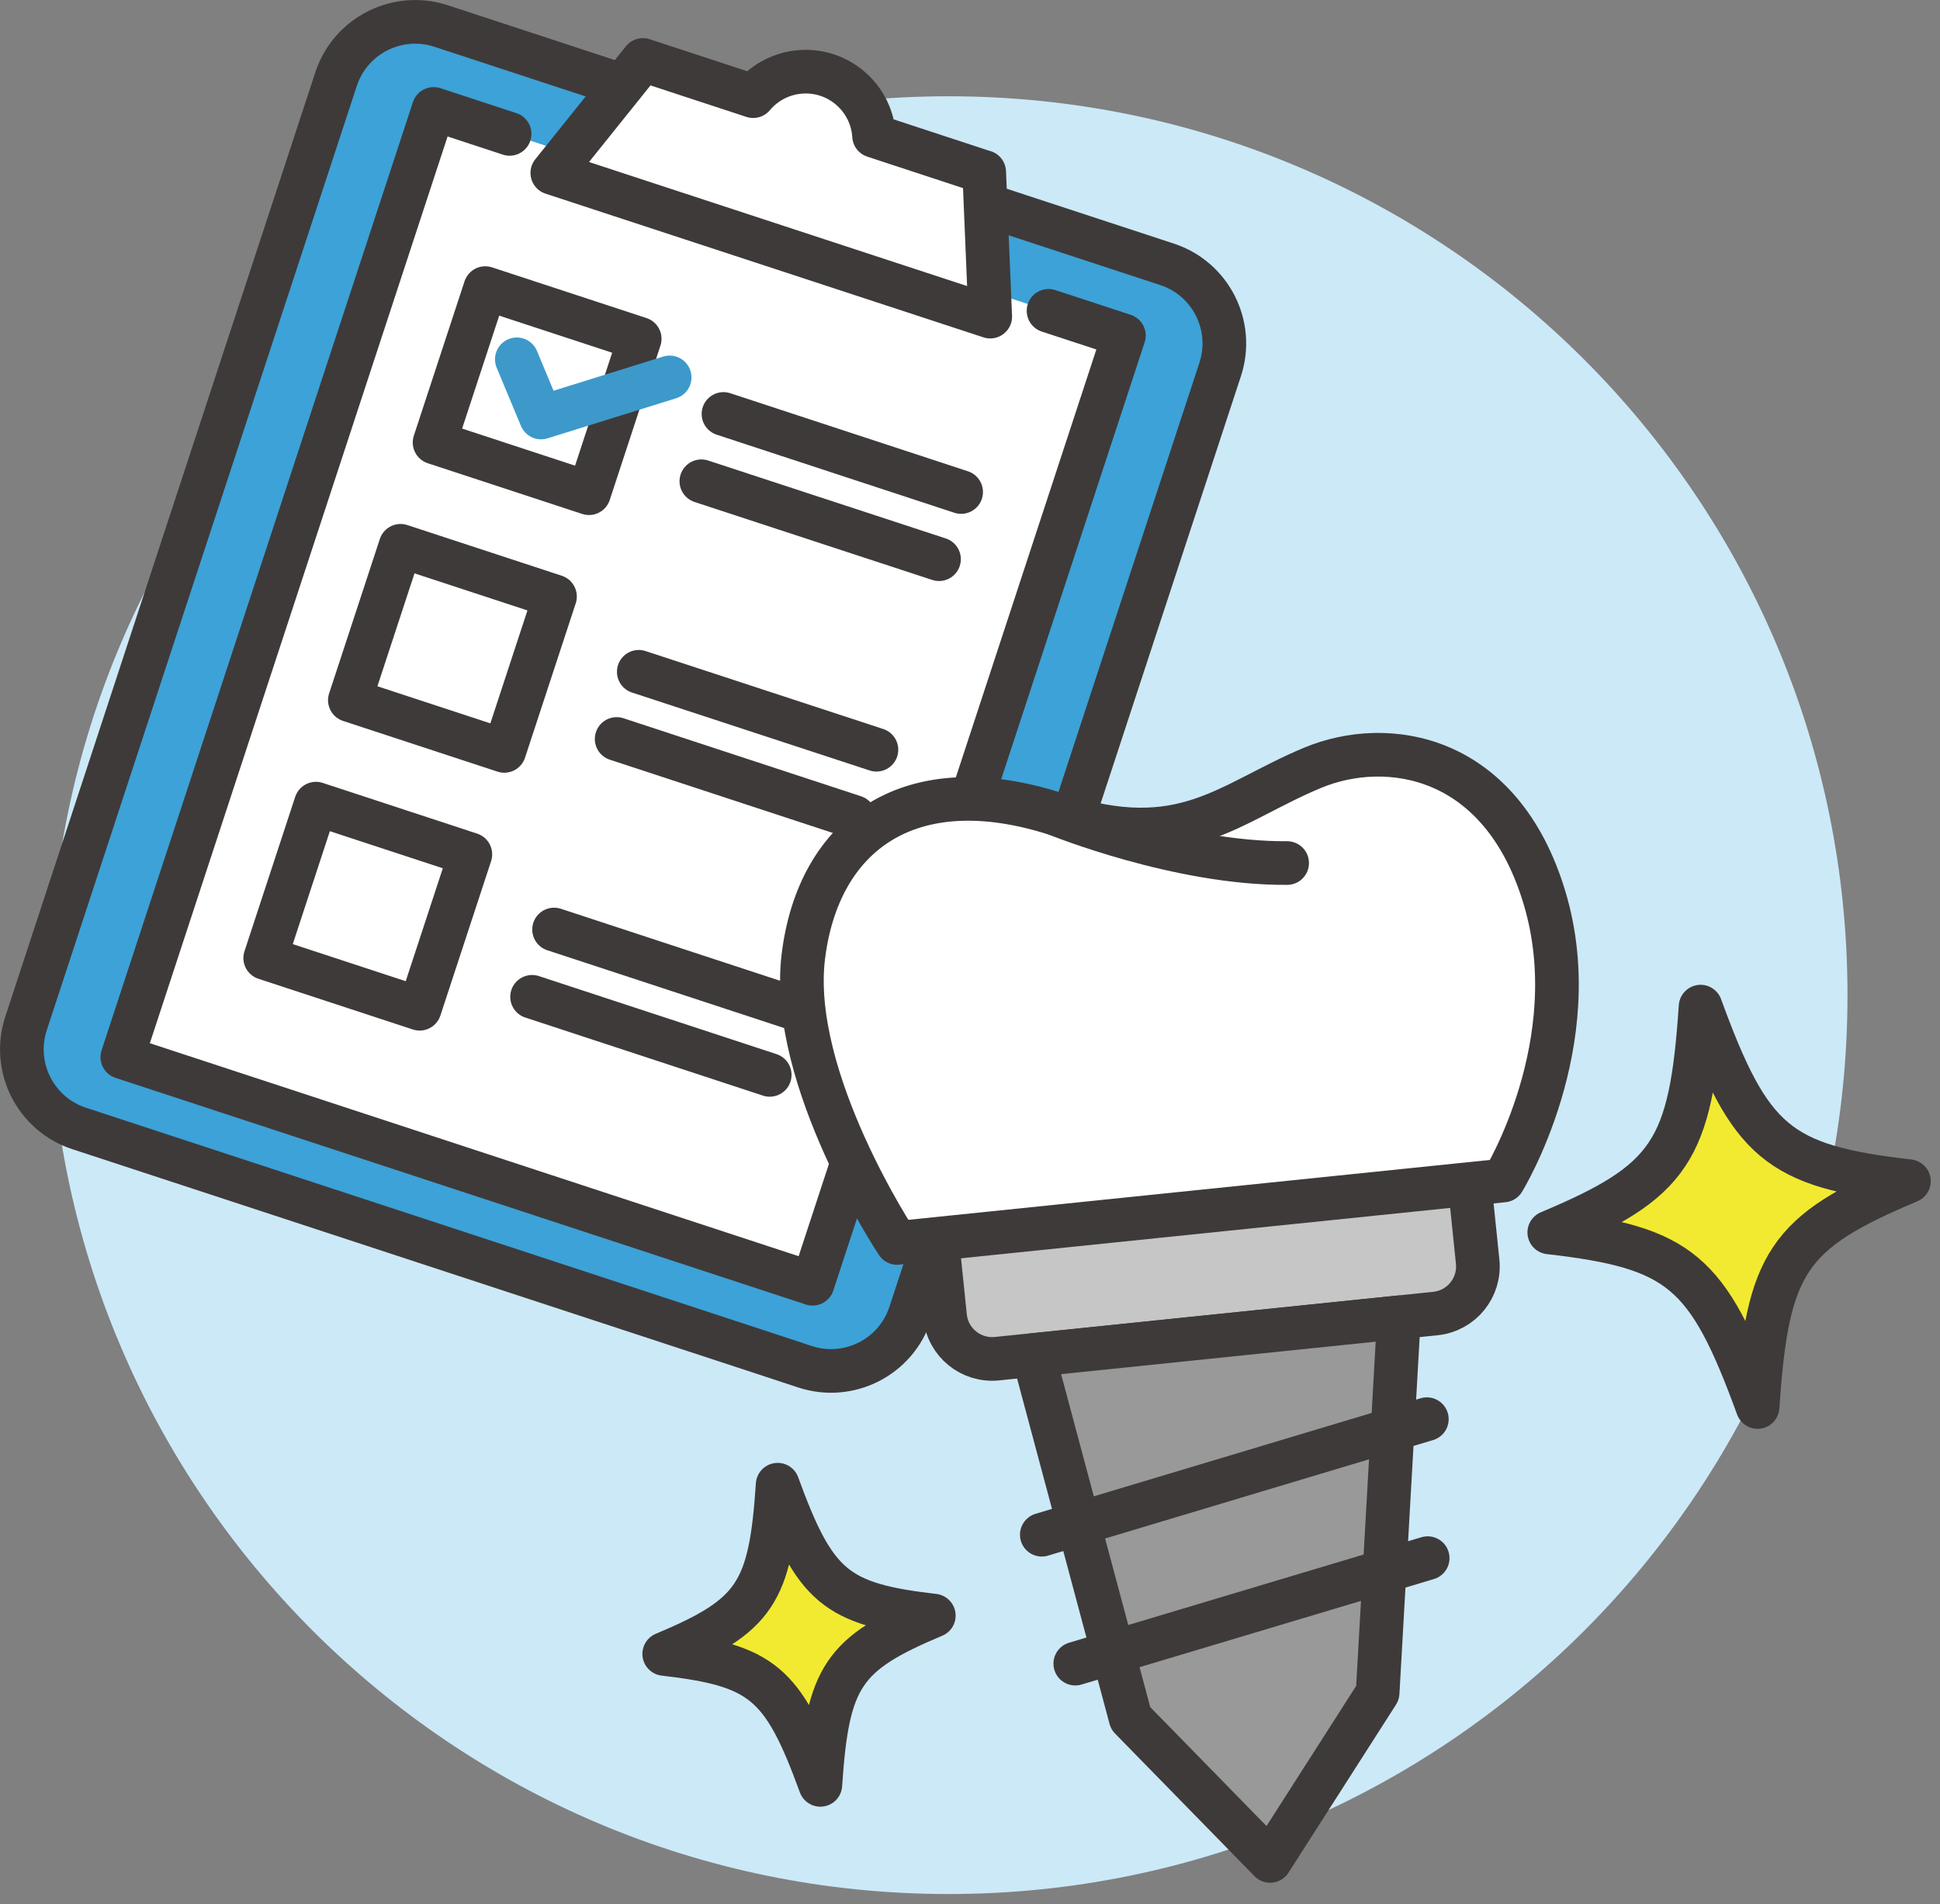 <svg width="164" height="161" viewBox="0 0 164 161" fill="none" xmlns="http://www.w3.org/2000/svg">
<rect x="0" y="0" width="164" height="161" fill="#808080" stroke="none"/>
<g clip-path="url(#clip0_14039_68)">
<path d="M80.18 160.14C122.154 160.14 156.18 126.114 156.18 84.14C156.18 42.166 122.154 8.14 80.18 8.14C38.206 8.14 4.18 42.166 4.18 84.14C4.18 126.114 38.206 160.14 80.18 160.14Z" fill="#CCE9F8"/>
<path d="M68.06 115.56C71.75 116.77 75.73 114.76 76.94 111.07L103.15 31.23C104.36 27.54 102.35 23.56 98.66 22.35L37.29 2.2C33.6 0.99 29.62 3 28.41 6.69L2.2 86.53C0.99 90.22 3 94.2 6.69 95.41L63.72 114.13L68.06 115.56Z" fill="#3CA2D8" stroke="#3E3A39" stroke-width="3.69" stroke-miterlimit="10"/>
<path d="M88.64 26.28L95.01 28.37L68.69 108.54L10.34 89.38L36.66 9.21L43.08 11.32" fill="white"/>
<path d="M88.64 26.28L95.01 28.37L68.69 108.54L10.34 89.38L36.66 9.21L43.08 11.32" stroke="#3E3A39" stroke-width="3.69" stroke-linecap="round" stroke-linejoin="round"/>
<path d="M83.2 14.55L73.89 11.49C73.69 8.3 70.94 5.87 67.75 6.07C66.17 6.17 64.69 6.91 63.67 8.13L54.35 5.07L46.69 14.62L83.71 26.77L83.2 14.54V14.55Z" fill="white" stroke="#3E3A39" stroke-width="3.69" stroke-linecap="round" stroke-linejoin="round"/>
<path d="M54.078 28.646L41.024 24.359L36.737 37.413L49.791 41.7L54.078 28.646Z" fill="white" stroke="#3E3A39" stroke-width="3.69" stroke-linecap="round" stroke-linejoin="round"/>
<path d="M61.16 35L81.25 41.6" stroke="#3E3A39" stroke-width="3.69" stroke-linecap="round" stroke-linejoin="round"/>
<path d="M59.29 40.69L79.38 47.28" stroke="#3E3A39" stroke-width="3.69" stroke-linecap="round" stroke-linejoin="round"/>
<path d="M46.917 50.434L33.863 46.147L29.576 59.201L42.63 63.488L46.917 50.434Z" fill="white" stroke="#3E3A39" stroke-width="3.69" stroke-linecap="round" stroke-linejoin="round"/>
<path d="M54 56.8L74.09 63.39" stroke="#3E3A39" stroke-width="3.69" stroke-linecap="round" stroke-linejoin="round"/>
<path d="M52.13 62.48L72.22 69.08" stroke="#3E3A39" stroke-width="3.69" stroke-linecap="round" stroke-linejoin="round"/>
<path d="M39.762 72.235L26.708 67.948L22.421 81.002L35.475 85.289L39.762 72.235Z" fill="white" stroke="#3E3A39" stroke-width="3.69" stroke-linecap="round" stroke-linejoin="round"/>
<path d="M46.84 78.59L66.93 85.19" stroke="#3E3A39" stroke-width="3.69" stroke-linecap="round" stroke-linejoin="round"/>
<path d="M44.98 84.28L65.07 90.88" stroke="#3E3A39" stroke-width="3.69" stroke-linecap="round" stroke-linejoin="round"/>
<path d="M43.69 30.38L45.74 35.3L56.61 31.91" stroke="#3D99CA" stroke-width="3.69" stroke-linecap="round" stroke-linejoin="round"/>
<path d="M161.37 99.87C151.11 104.18 149.4 106.73 148.58 118.96C144.38 107.45 142.03 105.47 130.97 104.2C141.23 99.89 142.94 97.34 143.76 85.11C147.96 96.62 150.31 98.59 161.37 99.87Z" fill="#F2EA30" stroke="#3E3A39" stroke-width="3.69" stroke-linecap="round" stroke-linejoin="round"/>
<path d="M78.94 136.6C71.24 139.83 69.96 141.75 69.35 150.91C66.2 142.28 64.44 140.8 56.15 139.84C63.85 136.61 65.13 134.69 65.74 125.53C68.89 134.16 70.65 135.64 78.94 136.6Z" fill="#F2EA30" stroke="#3E3A39" stroke-width="3.69" stroke-linecap="round" stroke-linejoin="round"/>
<path d="M119.305 91.244L82.241 95.061C80.044 95.287 78.446 97.252 78.672 99.45L79.893 111.307C80.12 113.504 82.084 115.102 84.282 114.876L121.346 111.059C123.543 110.833 125.141 108.868 124.915 106.67L123.694 94.813C123.468 92.615 121.503 91.017 119.305 91.244Z" fill="#C6C6C6"/>
<path d="M119.305 91.244L82.241 95.061C80.044 95.287 78.446 97.252 78.672 99.45L79.893 111.307C80.12 113.504 82.084 115.102 84.282 114.876L121.346 111.059C123.543 110.833 125.141 108.868 124.915 106.67L123.694 94.813C123.468 92.615 121.503 91.017 119.305 91.244Z" stroke="#3E3A39" stroke-width="3.69" stroke-linecap="round" stroke-linejoin="round"/>
<path d="M116.46 143.13L107.37 157.34L95.58 145.28L87.36 114.57L118.26 111.38L116.46 143.13Z" fill="#999999" stroke="#3E3A39" stroke-width="3.69" stroke-linecap="round" stroke-linejoin="round"/>
<path d="M75.84 105.09L127.09 99.81C127.09 99.81 134.23 88.19 130.58 75.95C126.93 63.71 117.24 62.31 110.98 64.91C103.85 67.87 100.05 72.35 89.41 68.87C76.91 64.79 69.18 70.52 67.91 80.88C66.64 91.24 75.84 105.09 75.84 105.09Z" fill="white" stroke="#3E3A39" stroke-width="3.69" stroke-linecap="round" stroke-linejoin="round"/>
<path d="M90.9 140.66L120.69 131.74" stroke="#3E3A39" stroke-width="3.69" stroke-linecap="round" stroke-linejoin="round"/>
<path d="M88.07 129.76L120.62 119.99" stroke="#3E3A39" stroke-width="3.69" stroke-linecap="round" stroke-linejoin="round"/>
<path d="M89.4 68.87C89.4 68.87 99.68 73.04 108.81 72.97L89.4 68.87Z" fill="white"/>
<path d="M89.4 68.87C89.4 68.87 99.68 73.04 108.81 72.97" stroke="#3E3A39" stroke-width="3.69" stroke-linecap="round" stroke-linejoin="round"/>
</g>
<defs>
<clipPath id="clip0_14039_68">
<rect width="163.22" height="160.14" fill="white"/>
</clipPath>
</defs>
</svg>
